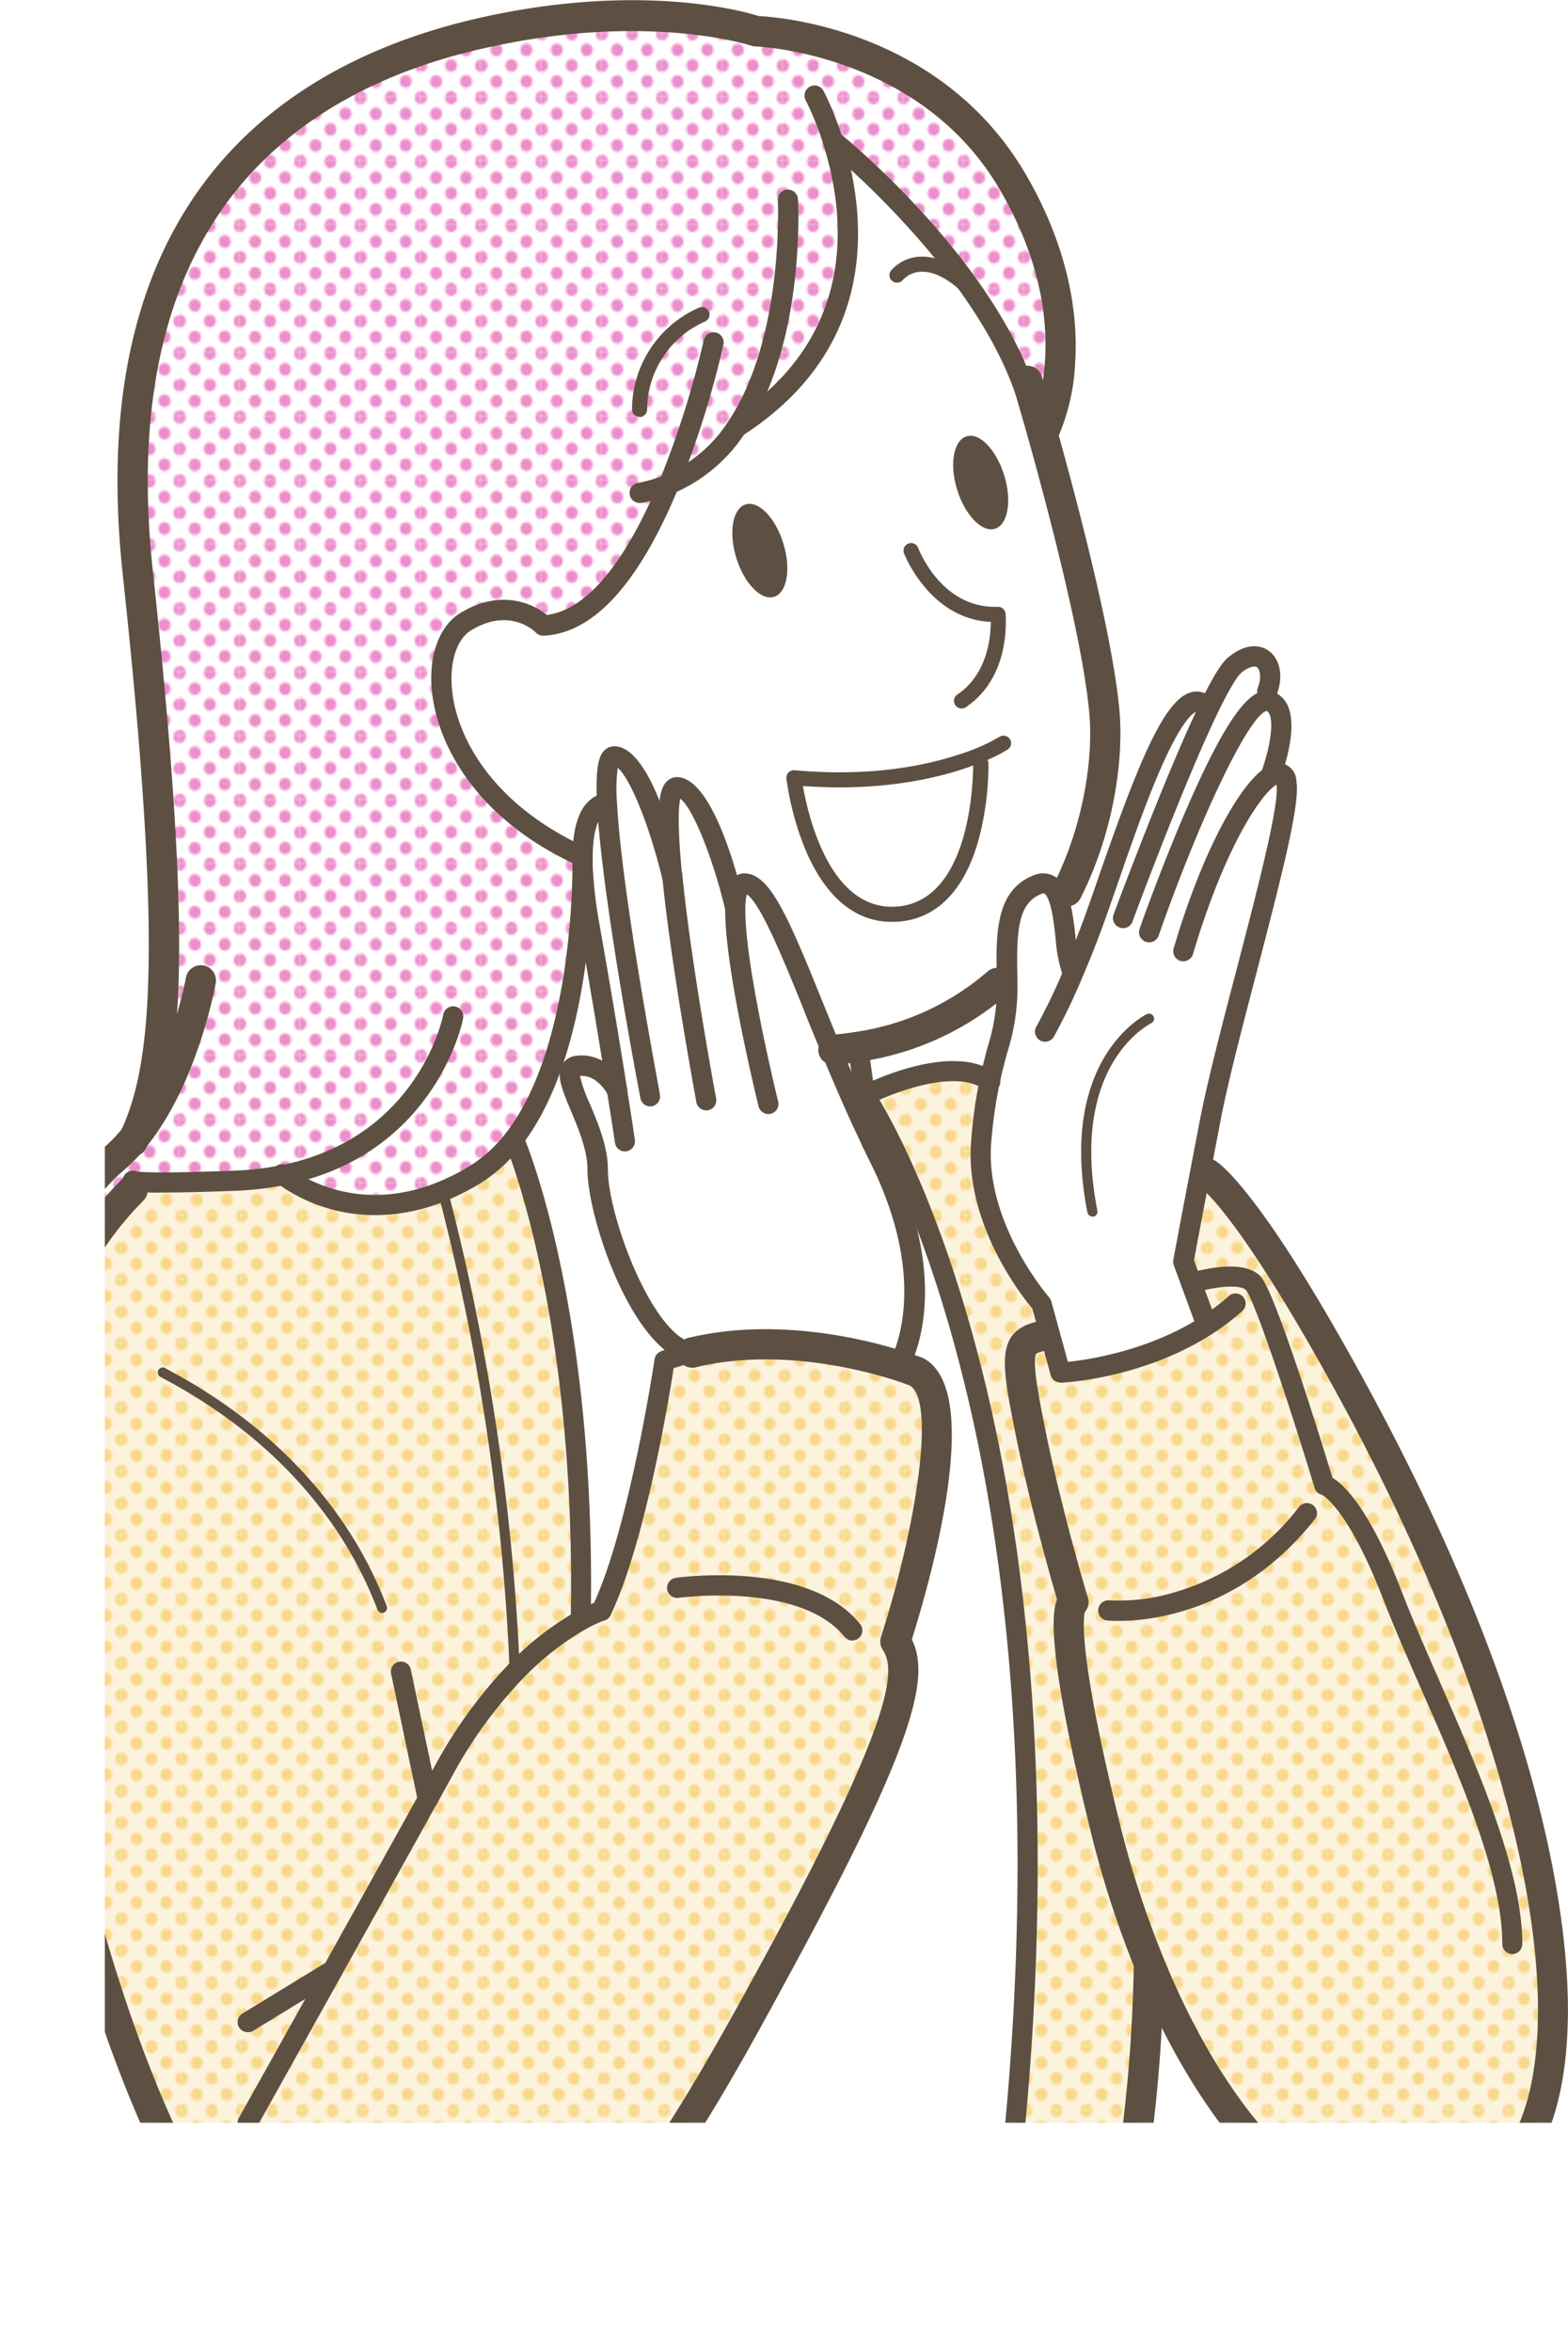 <svg xmlns="http://www.w3.org/2000/svg" xmlns:xlink="http://www.w3.org/1999/xlink" viewBox="0 0 256.29 384.34"><defs><style>.cls-1{fill:none;}.cls-2{fill:#f8d88d;}.cls-3{fill:#ed8ecc;}.cls-4{clip-path:url(#clip-path);}.cls-5{fill:#fff;}.cls-6{fill:url(#新規パターンスウォッチ_9);}.cls-7{fill:#fbe8bc;opacity:0.5;}.cls-8{fill:url(#新規パターンスウォッチ_11);}.cls-9{fill:#5d5042;}</style><clipPath id="clip-path" transform="translate(17.14 -61.13)"><rect class="cls-1" width="269" height="408"/></clipPath><pattern id="新規パターンスウォッチ_9" data-name="新規パターンスウォッチ 9" width="28.8" height="28.8" patternTransform="translate(91.14 35.33) scale(0.34 0.36)" patternUnits="userSpaceOnUse" viewBox="0 0 28.8 28.8"><rect class="cls-1" width="28.8" height="28.8"/><path class="cls-3" d="M28.8,31.79a2.88,2.88,0,1,0-2.88-2.88A2.88,2.88,0,0,0,28.8,31.79Z"/><path class="cls-3" d="M14.4,31.79a2.88,2.88,0,1,0-2.88-2.88A2.88,2.88,0,0,0,14.4,31.79Z"/><path class="cls-3" d="M28.8,17.39a2.88,2.88,0,1,0-2.88-2.88A2.88,2.88,0,0,0,28.8,17.39Z"/><path class="cls-3" d="M14.4,17.28a2.88,2.88,0,1,0-2.88-2.88A2.88,2.88,0,0,0,14.4,17.28Z"/><path class="cls-3" d="M7.2,24.59a2.88,2.88,0,1,0-2.88-2.88A2.88,2.88,0,0,0,7.2,24.59Z"/><path class="cls-3" d="M21.6,24.48a2.88,2.88,0,1,0-2.88-2.88A2.88,2.88,0,0,0,21.6,24.48Z"/><path class="cls-3" d="M7.2,10.19A2.88,2.88,0,1,0,4.32,7.31,2.88,2.88,0,0,0,7.2,10.19Z"/><path class="cls-3" d="M21.6,10.19a2.88,2.88,0,1,0-2.88-2.88A2.88,2.88,0,0,0,21.6,10.19Z"/><path class="cls-3" d="M0,31.68a2.79,2.79,0,0,0,2.88-2.77,3,3,0,0,0-2.88-3,2.88,2.88,0,0,0,0,5.76Z"/><path class="cls-3" d="M0,17.28A2.88,2.88,0,0,0,2.88,14.4,2.88,2.88,0,0,0,0,11.52,3.09,3.09,0,0,0-2.88,14.4,2.88,2.88,0,0,0,0,17.28Z"/><path class="cls-3" d="M28.8,3A2.88,2.88,0,0,0,31.68.11a2.88,2.88,0,0,0-5.76,0A2.88,2.88,0,0,0,28.8,3Z"/><path class="cls-3" d="M14.4,3A2.88,2.88,0,0,0,17.28.11a2.88,2.88,0,0,0-5.76,0A2.88,2.88,0,0,0,14.4,3Z"/><path class="cls-3" d="M0,2.88A2.88,2.88,0,0,0,2.88,0,3.09,3.09,0,0,0,0-2.88,2.88,2.88,0,0,0-2.88,0,2.88,2.88,0,0,0,0,2.88Z"/></pattern><pattern id="新規パターンスウォッチ_11" data-name="新規パターンスウォッチ 11" width="28.8" height="28.8" patternTransform="translate(81.6 40.6) scale(0.34 0.36)" patternUnits="userSpaceOnUse" viewBox="0 0 28.8 28.8"><rect class="cls-1" width="28.8" height="28.8"/><path class="cls-2" d="M28.8,31.79a2.88,2.88,0,1,0-2.88-2.88A2.88,2.88,0,0,0,28.8,31.79Z"/><path class="cls-2" d="M14.4,31.79a2.88,2.88,0,1,0-2.88-2.88A2.88,2.88,0,0,0,14.4,31.79Z"/><path class="cls-2" d="M28.8,17.39a2.88,2.88,0,1,0-2.88-2.88A2.88,2.88,0,0,0,28.8,17.39Z"/><path class="cls-2" d="M14.4,17.28a2.88,2.88,0,1,0-2.88-2.88A2.88,2.88,0,0,0,14.4,17.28Z"/><path class="cls-2" d="M7.2,24.59a2.88,2.88,0,1,0-2.88-2.88A2.88,2.88,0,0,0,7.2,24.59Z"/><path class="cls-2" d="M21.6,24.48a2.88,2.88,0,1,0-2.88-2.88A2.88,2.88,0,0,0,21.6,24.48Z"/><path class="cls-2" d="M7.2,10.19A2.88,2.88,0,1,0,4.32,7.31,2.88,2.88,0,0,0,7.2,10.19Z"/><path class="cls-2" d="M21.6,10.19a2.88,2.88,0,1,0-2.88-2.88A2.88,2.88,0,0,0,21.6,10.19Z"/><path class="cls-2" d="M0,31.68a2.79,2.79,0,0,0,2.88-2.77,3,3,0,0,0-2.88-3,2.88,2.88,0,0,0,0,5.76Z"/><path class="cls-2" d="M0,17.28A2.88,2.88,0,0,0,2.88,14.4,2.88,2.88,0,0,0,0,11.52,3.09,3.09,0,0,0-2.88,14.4,2.88,2.88,0,0,0,0,17.28Z"/><path class="cls-2" d="M28.8,3A2.88,2.88,0,0,0,31.68.11a2.88,2.88,0,0,0-5.76,0A2.88,2.88,0,0,0,28.8,3Z"/><path class="cls-2" d="M14.4,3A2.88,2.88,0,0,0,17.28.11a2.88,2.88,0,0,0-5.76,0A2.88,2.88,0,0,0,14.4,3Z"/><path class="cls-2" d="M0,2.88A2.88,2.88,0,0,0,2.88,0,3.09,3.09,0,0,0,0-2.88,2.88,2.88,0,0,0-2.88,0,2.88,2.88,0,0,0,0,2.88Z"/></pattern></defs><g id="レイヤー_2" data-name="レイヤー 2"><g id="イラストうえ"><g class="cls-4"><path class="cls-5" d="M55.16,255.8c-14.15,5.77-24.23-1.25-26-2.64a50.94,50.94,0,0,1-8,.92c-12.44.46-15.52.23-16.27.09l-.26,1.45a54.53,54.53,0,0,0-9.39,12.63L-6.24,268s-2.82-8.5,7.75-17.53a24.89,24.89,0,0,0,3.3-3.42s0,0,0,0c5.16-10.89,7.39-28.95.55-92.46-7-64.72,31.2-82.77,57.75-88.43s43.31,0,43.31,0,28.11.76,42,24.74c13.67,23.55,5.11,40.53,4.81,41.12L152,127.56l-.76.21c-5.93-22.35-32.17-43.6-32.17-43.6l-.08,0c3.53,11.1,6.38,32.16-15.13,46.39l-.28-.18a24.68,24.68,0,0,1-11.39,9.84c-4.68,11.34-11.59,22.64-20.56,23.07,0,0-5-5.28-12.64-.64s-6,27.06,19.09,38.41c0,.5,0,1,0,1.59,0,6.51-.84,31.45-11.35,44.77A23.76,23.76,0,0,1,60.6,253,37.8,37.8,0,0,1,55.16,255.8Z" transform="translate(17.14 -61.13)"/><path class="cls-5" d="M55.16,255.8c-14.15,5.77-24.23-1.25-26-2.64a50.94,50.94,0,0,1-8,.92c-12.44.46-15.52.23-16.27.09l-.26,1.45a54.53,54.53,0,0,0-9.39,12.63L-6.24,268s-2.82-8.5,7.75-17.53a24.89,24.89,0,0,0,3.3-3.42s0,0,0,0c5.16-10.89,7.39-28.95.55-92.46-7-64.72,31.2-82.77,57.75-88.43s43.31,0,43.31,0,28.11.76,42,24.74c13.67,23.55,5.11,40.53,4.81,41.12L152,127.56l-.76.21c-5.93-22.35-32.17-43.6-32.17-43.6l-.08,0c3.53,11.1,6.38,32.16-15.13,46.39l-.28-.18a24.68,24.68,0,0,1-11.39,9.84c-4.68,11.34-11.59,22.64-20.56,23.07,0,0-5-5.28-12.64-.64s-6,27.06,19.09,38.41c0,.5,0,1,0,1.59,0,6.51-.84,31.45-11.35,44.77A23.76,23.76,0,0,1,60.6,253,37.8,37.8,0,0,1,55.16,255.8Z" transform="translate(17.14 -61.13)"/><path class="cls-6" d="M55.16,255.8c-14.15,5.77-24.23-1.25-26-2.64a50.94,50.94,0,0,1-8,.92c-12.44.46-15.52.23-16.27.09l-.26,1.45a54.53,54.53,0,0,0-9.39,12.63L-6.24,268s-2.82-8.5,7.75-17.53a24.89,24.89,0,0,0,3.3-3.42s0,0,0,0c5.16-10.89,7.39-28.95.55-92.46-7-64.72,31.2-82.77,57.75-88.43s43.31,0,43.31,0,28.11.76,42,24.74c13.67,23.55,5.11,40.53,4.81,41.12L152,127.56l-.76.21c-5.93-22.35-32.17-43.6-32.17-43.6l-.08,0c3.53,11.1,6.38,32.16-15.13,46.39l-.28-.18a24.68,24.68,0,0,1-11.39,9.84c-4.68,11.34-11.59,22.64-20.56,23.07,0,0-5-5.28-12.64-.64s-6,27.06,19.09,38.41c0,.5,0,1,0,1.59,0,6.51-.84,31.45-11.35,44.77A23.76,23.76,0,0,1,60.6,253,37.8,37.8,0,0,1,55.16,255.8Z" transform="translate(17.14 -61.13)"/><path class="cls-5" d="M190.5,188c1.38-.92,2.35-.56,2.63,1.12,1,5.81-9.48,39.45-12.58,55.57q-.87,4.53-1.54,8.07c-2,10.23-2.75,14.51-2.75,14.51l1.31,3.56,2,5.5.56,1.35c-11.05,7.15-24,7.75-24,7.75l-1.74-6.32-1.35-4.91s-11-12.5-9.86-26.55a75,75,0,0,1,1.4-9.83c1.38-6.44,3-9.67,2.85-15.44,0-.22,0-.44,0-.66-.2-7.8-.23-13.9,4.85-16a2.22,2.22,0,0,1,3.08,1.14c1.71,3.07,1.46,10.39,2.71,13.18l.16.07c1-2.38,2.16-5.19,3.33-8.39,4-11,11.61-35.95,16.83-35.95l2.66-.24c1.48-2.94,2.75-5,3.63-5.76,4.34-3.49,6.85.18,5.3,4.24l-.09,1.63a1.22,1.22,0,0,1,.55.12C194.42,177.49,190.65,187.56,190.5,188Z" transform="translate(17.14 -61.13)"/><path class="cls-5" d="M104.63,205.5c3.75.29,7.93,12.39,14.1,27.32,2,4.74,4.13,9.78,6.55,14.8h0c.42.86.84,1.73,1.27,2.59,10.82,21.65,3.16,34.08,3.16,34.08-5.81-1.86-19.91-5.49-33.76-2.16h0c-8.3-1.48-15.42-22.52-15.41-30s-7.48-16.38-3.23-16.89c4-.49,6.2,3.58,6.44,4.07-1-6.17-2.49-15.49-4.5-26.85a70,70,0,0,1-1.14-9.8c0-1,0-1.59,0-1.59h0c.09-9.28,3.94-8.63,3.94-8.63h.08c-.24-4.73,0-7.81,1.18-7.79,4.66.08,9.16,18.33,9.46,19.56-.81-8.18-.89-14.49.8-14.46,4.84.08,9.49,19.63,9.49,19.63h0C103.09,206.94,103.54,205.42,104.63,205.5Z" transform="translate(17.14 -61.13)"/><path class="cls-5" d="M143.15,185.88s.54,23.6-13.64,24.62-16.87-22.29-16.87-22.29c12.55,1.15,21.77-.76,27.47-2.66Z" transform="translate(17.14 -61.13)"/><path class="cls-5" d="M119.07,84.17s26.24,21.25,32.17,43.6l.76-.21,1.27,4.44c3.41,12.2,9.24,34.29,10.14,46,.57,7.47-1,18.52-6.11,28.75l-1.89.1a2.22,2.22,0,0,0-3.08-1.14c-5.08,2.07-5.05,8.17-4.85,16l-1.57,0a44.61,44.61,0,0,1-22.79,10.45c-1.32.21-2.67.37-4.05.49l-.34.14c-6.17-14.93-10.35-27-14.1-27.32-1.09-.08-1.54,1.44-1.59,3.9h0s-4.65-19.55-9.49-19.63c-1.69,0-1.61,6.28-.8,14.46-.3-1.23-4.8-19.48-9.46-19.56-1.14,0-1.42,3.06-1.18,7.79H82s-3.85-.65-3.94,8.63C53,189.74,51.39,167.32,59,162.68s12.64.64,12.64.64c9-.43,15.88-11.73,20.56-23.07a24.68,24.68,0,0,0,11.39-9.84l.28.18C125.37,116.36,122.52,95.3,119,84.2Zm21,101.38c-5.7,1.9-14.92,3.81-27.47,2.66,0,0,2.69,23.33,16.87,22.29s13.64-24.62,13.64-24.62Zm5.37-38c2.12-.66,2.8-4.57,1.51-8.73s-4.05-7-6.16-6.37-2.8,4.57-1.53,8.74S143.35,148.18,145.48,147.53Zm-36.1,11.13c2.12-.66,2.81-4.57,1.51-8.74s-4-7-6.16-6.36-2.8,4.57-1.52,8.74S107.25,159.31,109.38,158.66Z" transform="translate(17.14 -61.13)"/><path class="cls-5" d="M67,247.63s11.75,27.66,10.77,78.28A47.5,47.5,0,0,0,67,334.39a369,369,0,0,0-11.59-78l-.24-.6A37.8,37.8,0,0,0,60.6,253a23.76,23.76,0,0,0,6.15-5.58Z" transform="translate(17.14 -61.13)"/><path class="cls-7" d="M67,247.63s11.75,27.66,10.77,78.28A47.5,47.5,0,0,0,67,334.39a369,369,0,0,0-11.59-78l-.24-.6A37.8,37.8,0,0,0,60.6,253a23.76,23.76,0,0,0,6.15-5.58Z" transform="translate(17.14 -61.13)"/><path class="cls-8" d="M67,247.63s11.75,27.66,10.77,78.28A47.5,47.5,0,0,0,67,334.39a369,369,0,0,0-11.59-78l-.24-.6A37.8,37.8,0,0,0,60.6,253a23.76,23.76,0,0,0,6.15-5.58Z" transform="translate(17.14 -61.13)"/><path class="cls-5" d="M77.76,325.91c1-50.62-10.77-78.28-10.77-78.28l-.24-.18c10.51-13.32,11.33-38.26,11.35-44.77a70,70,0,0,0,1.14,9.8c2,11.36,3.54,20.68,4.5,26.85-.24-.49-2.44-4.56-6.44-4.07-4.25.51,3.24,9.41,3.23,16.89s7.11,28.51,15.41,30a40.32,40.32,0,0,0-4.45,1.32s-4.13,28-10.32,40.87A21.76,21.76,0,0,0,77.76,325.91Z" transform="translate(17.14 -61.13)"/><path class="cls-5" d="M36,441.76H9.5L15.69,422C21.73,432.07,28.54,439.31,36,441.76Z" transform="translate(17.14 -61.13)"/><path class="cls-7" d="M36,441.76H9.5L15.69,422C21.73,432.07,28.54,439.31,36,441.76Z" transform="translate(17.14 -61.13)"/><path class="cls-8" d="M36,441.76H9.5L15.69,422C21.73,432.07,28.54,439.31,36,441.76Z" transform="translate(17.14 -61.13)"/><path class="cls-5" d="M144.6,441.76c21.84-139-20.37-201.6-20.37-201.6S138,233,144.64,237.8a75,75,0,0,0-1.4,9.83c-1.17,14.05,9.86,26.55,9.86,26.55l1.35,4.91-1.86.51c-3.62,1-3.88,2.58-1.3,15.47s7,27.84,7,27.84-3.68.78,5.21,36.88a161.88,161.88,0,0,0,7.14,22.15c-.73,40.19-9.32,59.82-9.32,59.82Z" transform="translate(17.14 -61.13)"/><path class="cls-7" d="M144.6,441.76c21.84-139-20.37-201.6-20.37-201.6S138,233,144.64,237.8a75,75,0,0,0-1.4,9.83c-1.17,14.05,9.86,26.55,9.86,26.55l1.35,4.91-1.86.51c-3.62,1-3.88,2.58-1.3,15.47s7,27.84,7,27.84-3.68.78,5.21,36.88a161.88,161.88,0,0,0,7.14,22.15c-.73,40.19-9.32,59.82-9.32,59.82Z" transform="translate(17.14 -61.13)"/><path class="cls-8" d="M144.6,441.76c21.84-139-20.37-201.6-20.37-201.6S138,233,144.64,237.8a75,75,0,0,0-1.4,9.83c-1.17,14.05,9.86,26.55,9.86,26.55l1.35,4.91-1.86.51c-3.62,1-3.88,2.58-1.3,15.47s7,27.84,7,27.84-3.68.78,5.21,36.88a161.88,161.88,0,0,0,7.14,22.15c-.73,40.19-9.32,59.82-9.32,59.82Z" transform="translate(17.14 -61.13)"/><path class="cls-5" d="M124.23,240.16s42.21,62.64,20.37,201.6H57c23.11-5.62,36.81-29.83,53.58-60.84,20.63-38.16,21.65-46.92,18.56-51.56,0,0,12.64-39.44,3.36-44.08,0,0-1-.41-2.77-1,0,0,7.66-12.43-3.16-34.08-.43-.86-.85-1.73-1.27-2.59h0Z" transform="translate(17.14 -61.13)"/><path class="cls-5" d="M180.15,277.66l-.56-1.35-2-5.5-1.31-3.56s.79-4.28,2.75-14.51l1.16.17s6.44,3.75,23.71,35.46,33.79,73.22,32.75,103.9-19.85,32.73-33,29.9c-10.21-2.2-23.41-16.87-33-40.23a161.88,161.88,0,0,1-7.14-22.15c-8.89-36.1-5.21-36.88-5.21-36.88s-4.44-15-7-27.84-2.32-14.44,1.3-15.47l1.86-.51,1.74,6.32S169.1,284.81,180.15,277.66Z" transform="translate(17.14 -61.13)"/><path class="cls-7" d="M180.15,277.66l-.56-1.35-2-5.5-1.31-3.56s.79-4.28,2.75-14.51l1.16.17s6.44,3.75,23.71,35.46,33.79,73.22,32.75,103.9-19.85,32.73-33,29.9c-10.21-2.2-23.41-16.87-33-40.23a161.88,161.88,0,0,1-7.14-22.15c-8.89-36.1-5.21-36.88-5.21-36.88s-4.44-15-7-27.84-2.32-14.44,1.3-15.47l1.86-.51,1.74,6.32S169.1,284.81,180.15,277.66Z" transform="translate(17.14 -61.13)"/><path class="cls-8" d="M180.15,277.66l-.56-1.35-2-5.5-1.31-3.56s.79-4.28,2.75-14.51l1.16.17s6.44,3.75,23.71,35.46,33.79,73.22,32.75,103.9-19.85,32.73-33,29.9c-10.21-2.2-23.41-16.87-33-40.23a161.88,161.88,0,0,1-7.14-22.15c-8.89-36.1-5.21-36.88-5.21-36.88s-4.44-15-7-27.84-2.32-14.44,1.3-15.47l1.86-.51,1.74,6.32S169.1,284.81,180.15,277.66Z" transform="translate(17.14 -61.13)"/><path class="cls-9" d="M147,138.8c1.29,4.16.61,8.07-1.51,8.73s-4.88-2.2-6.18-6.36-.6-8.07,1.53-8.74S145.71,134.63,147,138.8Z" transform="translate(17.14 -61.13)"/><path class="cls-5" d="M67,334.39a47.5,47.5,0,0,1,10.77-8.48,21.76,21.76,0,0,1,3.41-1.58c6.19-12.9,10.32-40.87,10.32-40.87a40.32,40.32,0,0,1,4.45-1.32h0c13.85-3.33,28,.3,33.76,2.16,1.77.57,2.77,1,2.77,1,9.28,4.64-3.36,44.08-3.36,44.08,3.09,4.64,2.07,13.4-18.56,51.56-16.77,31-30.47,55.22-53.58,60.84H36c-7.45-2.45-14.26-9.69-20.3-19.73v0c-20.4-33.88-32.09-99.68-30.17-121.79a78.65,78.65,0,0,1,9.65-32,54.53,54.53,0,0,1,9.39-12.63l.26-1.45c.75.14,3.83.37,16.27-.09a50.94,50.94,0,0,0,8-.92c1.81,1.39,11.89,8.41,26,2.64l.24.6A369,369,0,0,1,67,334.39Z" transform="translate(17.14 -61.13)"/><path class="cls-7" d="M67,334.39a47.5,47.5,0,0,1,10.77-8.48,21.76,21.76,0,0,1,3.41-1.58c6.19-12.9,10.32-40.87,10.32-40.87a40.32,40.32,0,0,1,4.45-1.32h0c13.85-3.33,28,.3,33.76,2.16,1.77.57,2.77,1,2.77,1,9.28,4.64-3.36,44.08-3.36,44.08,3.09,4.64,2.07,13.4-18.56,51.56-16.77,31-30.47,55.22-53.58,60.84H36c-7.45-2.45-14.26-9.69-20.3-19.73v0c-20.4-33.88-32.09-99.68-30.17-121.79a78.65,78.65,0,0,1,9.65-32,54.53,54.53,0,0,1,9.39-12.63l.26-1.45c.75.14,3.83.37,16.27-.09a50.94,50.94,0,0,0,8-.92c1.81,1.39,11.89,8.41,26,2.64l.24.6A369,369,0,0,1,67,334.39Z" transform="translate(17.14 -61.13)"/><path class="cls-8" d="M67,334.39a47.5,47.5,0,0,1,10.77-8.48,21.76,21.76,0,0,1,3.41-1.58c6.19-12.9,10.32-40.87,10.32-40.87a40.32,40.32,0,0,1,4.45-1.32h0c13.85-3.33,28,.3,33.76,2.16,1.77.57,2.77,1,2.77,1,9.28,4.64-3.36,44.08-3.36,44.08,3.09,4.64,2.07,13.4-18.56,51.56-16.77,31-30.47,55.22-53.58,60.84H36c-7.45-2.45-14.26-9.69-20.3-19.73v0c-20.4-33.88-32.09-99.68-30.17-121.79a78.65,78.65,0,0,1,9.65-32,54.53,54.53,0,0,1,9.39-12.63l.26-1.45c.75.14,3.83.37,16.27-.09a50.94,50.94,0,0,0,8-.92c1.81,1.39,11.89,8.41,26,2.64l.24.6A369,369,0,0,1,67,334.39Z" transform="translate(17.14 -61.13)"/><path class="cls-9" d="M110.89,149.92c1.3,4.17.61,8.08-1.51,8.74s-4.88-2.2-6.17-6.36-.61-8.07,1.52-8.74S109.62,145.76,110.89,149.92Z" transform="translate(17.14 -61.13)"/><path class="cls-9" d="M4.53,250.11a2.49,2.49,0,0,1-2.21-3.59c.09-.16.17-.34.25-.52a2.47,2.47,0,1,1,4.48,2.1c-.1.22-.21.44-.31.64A2.46,2.46,0,0,1,4.53,250.11Z" transform="translate(17.14 -61.13)"/><path class="cls-9" d="M4.82,249.5a2.33,2.33,0,0,1-1.05-.24A2.47,2.47,0,0,1,2.59,246c5.1-10.77,6.93-29.77.32-91.14-6.81-63.33,28.7-84.5,59.7-91.11,25.1-5.37,41.58-.86,44.25,0,3.59.18,30,2.29,43.74,26,5.85,10.09,8.61,20.66,8,30.57a34.72,34.72,0,0,1-3.09,12.92,2.39,2.39,0,0,1-.42.58,2.48,2.48,0,0,1-3.94-2.94c.76-1.56,7.69-17.13-4.8-38.65-13-22.45-39.69-23.5-40-23.51a2.48,2.48,0,0,1-.72-.13c-.16-.06-16.53-5.37-42,.07C46.45,72.22,33,79.39,23.51,89.86,10.11,104.75,4.83,126.43,7.83,154.3c6.76,62.8,4.84,81.94-.77,93.79A2.47,2.47,0,0,1,4.82,249.5Z" transform="translate(17.14 -61.13)"/><path class="cls-9" d="M-6.25,270.46a2.45,2.45,0,0,1-2.33-1.68c-.14-.41-3.22-10.2,8.48-20.19a22.29,22.29,0,0,0,2.9-3,1.13,1.13,0,0,0,.1-.13c7.51-9.25,10.33-24.42,10.35-24.57a2.47,2.47,0,0,1,4.87.88c-.12.67-3,16.44-11.29,26.7l-.09.12a28.13,28.13,0,0,1-3.63,3.75c-9,7.72-7.08,14.61-7,14.9a2.49,2.49,0,0,1-1.61,3.09A2.51,2.51,0,0,1-6.25,270.46Z" transform="translate(17.14 -61.13)"/><path class="cls-9" d="M81.17,326a1.63,1.63,0,0,1-.71-.16,1.66,1.66,0,0,1-.78-2.2c6-12.53,10.13-40.12,10.17-40.4a1.66,1.66,0,0,1,1.07-1.31,43.86,43.86,0,0,1,4.64-1.38,1.65,1.65,0,0,1,.76,3.21c-1.12.27-2.25.58-3.35.95-.81,5.18-4.68,28.6-10.31,40.35A1.67,1.67,0,0,1,81.17,326Z" transform="translate(17.14 -61.13)"/><path class="cls-9" d="M46.32,445.47a56.29,56.29,0,0,1-7.24-.48,20.72,20.72,0,0,1-3.87-.88c-7.55-2.49-14.83-9.49-21.64-20.81a2.47,2.47,0,0,1,4.23-2.55c6.19,10.28,12.57,16.56,19,18.66a15.69,15.69,0,0,0,3,.68,45.34,45.34,0,0,0,16.68-.73c21.21-5.16,33.79-26,52-59.62,20.21-37.38,20.92-45.64,18.68-49a2.47,2.47,0,0,1-.3-2.13c5.76-18,9-38.67,4.69-41.08-.29-.11-1.16-.45-2.5-.88-5.31-1.69-19.11-5.31-32.42-2.11a2.47,2.47,0,0,1-1.16-4.81c14.53-3.48,29.38.39,35.09,2.22,1.84.59,2.91,1,2.95,1l.18.08c10,5,1.6,35.21-1.79,46,3.06,6.12.37,17.07-19.07,53-15.58,28.81-30.29,56-55.17,62.07A47.28,47.28,0,0,1,46.32,445.47Z" transform="translate(17.14 -61.13)"/><path class="cls-9" d="M15.69,424.49a2.47,2.47,0,0,1-2.12-1.2C-7.24,388.72-18.83,321.73-16.94,300A80.73,80.73,0,0,1-7,267a56.8,56.8,0,0,1,9.87-13.25,2.47,2.47,0,1,1,3.33,3.66h0a53.31,53.31,0,0,0-8.9,12,75.86,75.86,0,0,0-9.34,31C-13.86,321.61-2.53,387,17.8,420.74a2.48,2.48,0,0,1-2.11,3.75Z" transform="translate(17.14 -61.13)"/><path class="cls-9" d="M211.88,425.57a42,42,0,0,1-8.77-1c-11.78-2.53-25.41-18.9-34.73-41.7a163.36,163.36,0,0,1-7.25-22.5c-7.17-29.12-6.35-35.8-5.5-37.87-1.08-3.71-4.59-16.12-6.76-26.95-2.27-11.36-3.31-16.54,3-18.34a2.47,2.47,0,1,1,1.35,4.76c-1.11.31-1.11.31-1.18,1.13-.17,1.88.5,5.78,1.64,11.47,2.53,12.63,6.92,27.48,7,27.63a2.41,2.41,0,0,1-.25,2,1.83,1.83,0,0,1-.26.36c-.28,1.19-.94,7.49,5.75,34.67A158.79,158.79,0,0,0,173,381c9.91,24.26,22.81,36.94,31.19,38.74,6,1.29,14.44,1.79,20.79-3.15,5.72-4.47,8.82-12.68,9.22-24.42.86-25.41-11.27-63.78-32.45-102.63-16.27-29.87-22.6-34.37-22.86-34.55a2.43,2.43,0,0,1-.86-3.35,2.51,2.51,0,0,1,3.42-.87c.72.42,7.54,5,24.64,36.41,31.11,57.06,33.48,92.55,33,105.16-.45,13.27-4.19,22.74-11.12,28.14A25.64,25.64,0,0,1,211.88,425.57Zm-53-100.24h0Zm.37-.11-.37.11Z" transform="translate(17.14 -61.13)"/><path class="cls-9" d="M161.35,444.24a2.52,2.52,0,0,1-1-.21,2.47,2.47,0,0,1-1.27-3.26c.11-.26,8.4-19.84,9.11-58.88a2.47,2.47,0,0,1,4.94.1c-.73,40.22-9.16,59.94-9.52,60.76A2.48,2.48,0,0,1,161.35,444.24Z" transform="translate(17.14 -61.13)"/><path class="cls-9" d="M9.5,444.24a2.39,2.39,0,0,1-.74-.12A2.47,2.47,0,0,1,7.14,441l6.17-19.67a2.47,2.47,0,0,1,4.85.66v0a2.65,2.65,0,0,1-.11.74L11.86,442.5A2.48,2.48,0,0,1,9.5,444.24Z" transform="translate(17.14 -61.13)"/><path class="cls-9" d="M119.07,235.15a2.47,2.47,0,0,1-.21-4.93c1.32-.11,2.62-.27,3.87-.47a42.29,42.29,0,0,0,21.55-9.87,2.47,2.47,0,0,1,3.26,3.72,47.19,47.19,0,0,1-24,11c-1.37.22-2.8.39-4.23.51Z" transform="translate(17.14 -61.13)"/><path class="cls-9" d="M157.29,209.24a2.4,2.4,0,0,1-1.1-.26,2.48,2.48,0,0,1-1.11-3.32c5.09-10.18,6.37-20.86,5.87-27.45-.89-11.47-6.68-33.46-10.06-45.54-.44-1.58-.85-3-1.2-4.2l-.06-.23c-.75-2.61-1.22-4.17-1.22-4.17a2.47,2.47,0,1,1,4.74-1.41s.47,1.58,1.23,4.22l.07.23c.34,1.21.75,2.63,1.2,4.22,3.43,12.27,9.31,34.61,10.23,46.5.55,7.26-.83,19-6.37,30A2.48,2.48,0,0,1,157.29,209.24Z" transform="translate(17.14 -61.13)"/><path class="cls-9" d="M176.26,218.21a1.58,1.58,0,0,1-.47-.07,1.65,1.65,0,0,1-1.11-2c5-16.87,11.09-27,14.9-29.48a1.65,1.65,0,0,1,1.81,2.75c-2.67,1.77-8.48,10.6-13.55,27.67A1.64,1.64,0,0,1,176.26,218.21Z" transform="translate(17.14 -61.13)"/><path class="cls-9" d="M179.59,278a1.65,1.65,0,0,1-1.55-1.08l-3.33-9.06a1.72,1.72,0,0,1-.07-.87s.79-4.28,2.75-14.52l1.55-8.07c1.25-6.52,3.7-15.92,6.08-25,3.28-12.58,7-26.83,6.48-30,0,0,0-.06,0-.08l-.08,0a1.65,1.65,0,0,1-1.83-2.75,3.09,3.09,0,0,1,5.17,2.24c.6,3.56-2.07,14.21-6.54,31.33-2.36,9.05-4.81,18.4-6,24.81l-1.54,8.07c-1.6,8.35-2.42,12.73-2.66,14.06l3.17,8.63a1.66,1.66,0,0,1-1,2.12A1.63,1.63,0,0,1,179.59,278Z" transform="translate(17.14 -61.13)"/><path class="cls-9" d="M230.06,380.44a1.65,1.65,0,0,1-1.65-1.65c0-11.37-7-27.48-13.28-41.69-2.27-5.19-4.41-10.08-6.15-14.56-5.93-15.38-10.13-17.19-10.17-17.2a1.48,1.48,0,0,1-1.08-1.09c-4.44-14.62-9.85-30.7-11.22-32.31-.95-1-5.15-.57-8.46.45a1.65,1.65,0,0,1-1-3.15c1.47-.46,8.94-2.57,11.82.43,2.33,2.42,9.35,25,11.78,32.93,1.91,1.14,6.11,5.1,11.38,18.75,1.71,4.41,3.84,9.28,6.09,14.43,6.36,14.51,13.56,31,13.56,43A1.65,1.65,0,0,1,230.06,380.44Z" transform="translate(17.14 -61.13)"/><path class="cls-9" d="M156.19,287.05a1.65,1.65,0,0,1-1.59-1.21l-3-10.87c-1.72-2.06-11.13-13.94-10-27.47A79.6,79.6,0,0,1,143,237.45c.44-2,.9-3.78,1.31-5.32a31.61,31.61,0,0,0,1.5-9.73v-.7c-.19-7.66-.38-14.94,5.88-17.49a3.86,3.86,0,0,1,5.14,1.86c1.09,2,1.46,5,1.81,8a23.26,23.26,0,0,0,1,5.28,1.65,1.65,0,0,1-3,1.36,23.8,23.8,0,0,1-1.24-6.26c-.29-2.53-.63-5.4-1.41-6.79-.36-.65-.52-.62-1-.42-3.94,1.61-4,6.52-3.82,14.4v.7A34.61,34.61,0,0,1,147.53,233c-.42,1.57-.86,3.2-1.28,5.16a76.93,76.93,0,0,0-1.37,9.63c-1.09,13.16,9.35,25.2,9.45,25.32a1.71,1.71,0,0,1,.36.66l2.72,9.9c3.48-.37,13.31-1.85,21.84-7.37a36.4,36.4,0,0,0,4.38-3.32,1.65,1.65,0,1,1,2.2,2.45,38.58,38.58,0,0,1-4.79,3.64c-11.29,7.31-24.23,8-24.77,8Z" transform="translate(17.14 -61.13)"/><path class="cls-9" d="M153.68,231.36a1.63,1.63,0,0,1-.82-.22,1.65,1.65,0,0,1-.61-2.25,100.38,100.38,0,0,0,4.52-9.42c1.12-2.62,2.23-5.42,3.29-8.3.68-1.87,1.47-4.12,2.32-6.59,7.14-20.63,11.37-30.45,16.06-30.45a3.35,3.35,0,0,1,1.53.37,1.65,1.65,0,0,1-1.53,2.92s-1.83.12-5.8,9.15c-2.53,5.75-5.09,13.15-7.14,19.09-.87,2.49-1.66,4.76-2.34,6.64-1.08,2.95-2.21,5.79-3.36,8.47a101.46,101.46,0,0,1-4.69,9.77A1.65,1.65,0,0,1,153.68,231.36Z" transform="translate(17.14 -61.13)"/><path class="cls-9" d="M166.44,212.8a1.59,1.59,0,0,1-.57-.1,1.65,1.65,0,0,1-1-2.12c.09-.24,9-24.28,14.74-35.77,2.27-4.53,3.37-5.76,4.07-6.32,3.41-2.74,5.73-1.62,6.57-1,1.88,1.37,2.4,4.24,1.3,7.13a1.65,1.65,0,1,1-3.08-1.18c.65-1.69.28-3-.16-3.28s-1.47,0-2.57.91c-.28.23-1.16,1.2-3.19,5.22-5.68,11.34-14.5,35.2-14.59,35.44A1.63,1.63,0,0,1,166.44,212.8Z" transform="translate(17.14 -61.13)"/><path class="cls-9" d="M170.67,215.12a1.47,1.47,0,0,1-.54-.1,1.65,1.65,0,0,1-1-2.1c0-.09,3.37-9.61,7.41-19,7.54-17.54,11-19.91,13.42-19.91a2.88,2.88,0,0,1,1.24.27c4.72,2.07,2.19,10.64.88,14.23a1.78,1.78,0,0,1-.4.64,1.65,1.65,0,0,1-2.67-1.85c1.77-4.9,2.15-9.29.9-10-2.82.57-10.88,17.3-17.66,36.7A1.66,1.66,0,0,1,170.67,215.12Zm19.15-37.84h0Z" transform="translate(17.14 -61.13)"/><path class="cls-9" d="M161.41,259.92a.83.83,0,0,1-.81-.66c-4.86-24.89,9.11-32.12,9.7-32.41a.82.82,0,1,1,.74,1.47c-.55.28-13.43,7-8.82,30.62a.82.82,0,0,1-.65,1Z" transform="translate(17.14 -61.13)"/><path class="cls-9" d="M165.67,326c-1.09,0-1.77-.07-1.9-.08a1.65,1.65,0,0,1,.33-3.28h0a31.88,31.88,0,0,0,10.58-1.27,39.51,39.51,0,0,0,20.63-14.15,1.65,1.65,0,0,1,2.59,2C185.89,324.53,170.93,326,165.67,326Z" transform="translate(17.14 -61.13)"/><path class="cls-9" d="M122.16,329.2a1.62,1.62,0,0,1-1.28-.62c-7.25-9-26.91-6.38-27.11-6.35a1.65,1.65,0,0,1-.46-3.27c.89-.12,21.72-2.92,30.14,7.56a1.65,1.65,0,0,1-.25,2.32A1.68,1.68,0,0,1,122.16,329.2Z" transform="translate(17.14 -61.13)"/><path class="cls-9" d="M23.35,409.64a1.65,1.65,0,0,1-1.44-2.45S28.19,396,35.82,382.27c5.06-9.08,10.72-19.26,15.52-27.94a1.65,1.65,0,0,1,2.89,1.59c-4.81,8.69-10.47,18.87-15.53,27.95-7.63,13.69-13.91,24.92-13.91,24.92A1.65,1.65,0,0,1,23.35,409.64Z" transform="translate(17.14 -61.13)"/><path class="cls-9" d="M52.78,356.76a1.61,1.61,0,0,1-.79-.21,1.64,1.64,0,0,1-.65-2.23L54,349.57a76.52,76.52,0,0,1,11.85-16.33A49.13,49.13,0,0,1,77,324.47a23,23,0,0,1,3.71-1.71,1.65,1.65,0,0,1,1,3.14h0a19.6,19.6,0,0,0-3.12,1.45,45.77,45.77,0,0,0-10.38,8.19,73.22,73.22,0,0,0-11.34,15.62l-2.61,4.75A1.66,1.66,0,0,1,52.78,356.76Z" transform="translate(17.14 -61.13)"/><path class="cls-9" d="M23.35,393.21a1.65,1.65,0,0,1-.86-3.06l13.91-8.49a1.65,1.65,0,1,1,1.72,2.82L24.21,393A1.7,1.7,0,0,1,23.35,393.21Z" transform="translate(17.14 -61.13)"/><path class="cls-9" d="M77.76,327.56h0a1.66,1.66,0,0,1-1.62-1.68c1-49.7-10.52-77.33-10.63-77.6a1.65,1.65,0,1,1,3-1.29c.49,1.14,11.87,28.56,10.9,78.95A1.65,1.65,0,0,1,77.76,327.56Z" transform="translate(17.14 -61.13)"/><path class="cls-9" d="M67,334.41h-.82a371.54,371.54,0,0,0-11.56-77.78.82.82,0,1,1,1.58-.45,373.15,373.15,0,0,1,11.63,78.18Z" transform="translate(17.14 -61.13)"/><path class="cls-9" d="M144.6,443.41l-.26,0a1.65,1.65,0,0,1-1.37-1.88c11.22-71.39,5.15-122.09-1.91-152C133.4,257,123,241.23,122.87,241.08a1.65,1.65,0,1,1,2.73-1.84c.44.64,10.81,16.29,18.61,49.23,7.17,30.28,13.34,81.5,2,153.55A1.65,1.65,0,0,1,144.6,443.41Z" transform="translate(17.14 -61.13)"/><path class="cls-9" d="M45.33,324.7a.82.82,0,0,1-.77-.53C38.63,308.56,26.67,295.58,10,286.62c-.5-.27-.82-.45-1-.54a.82.82,0,0,1-.21-1.14.83.83,0,0,1,1.15-.21c.1.07.38.21.79.44,17,9.15,29.27,22.43,35.34,38.41a.83.83,0,0,1-.48,1.07A.93.93,0,0,1,45.33,324.7Z" transform="translate(17.14 -61.13)"/><path class="cls-9" d="M52.78,356.77a1.66,1.66,0,0,1-1.63-1.4l-4.34-20.62a1.65,1.65,0,1,1,3.22-.68l4.37,20.7a2,2,0,0,1,0,.34A1.66,1.66,0,0,1,52.78,356.77Z" transform="translate(17.14 -61.13)"/><path class="cls-9" d="M125.28,249.27a1.66,1.66,0,0,1-1.49-.93c-2.64-5.5-4.9-10.84-6.58-14.89-1-2.45-2-4.82-2.88-7.08-3.22-8-7.18-17.75-9.41-19.08a9.32,9.32,0,0,0-.23,2.14c-.21,9,5.28,31.4,5.34,31.62a1.65,1.65,0,1,1-3.2.79c-.23-.94-5.66-23.06-5.43-32.48,0-2.5.48-4,1.4-4.83a2.57,2.57,0,0,1,2-.67c4,.31,6.91,7.12,12.63,21.27.91,2.25,1.87,4.62,2.88,7.06,1.65,4,3.9,9.3,6.51,14.72a1.65,1.65,0,0,1-.77,2.2A1.71,1.71,0,0,1,125.28,249.27Z" transform="translate(17.14 -61.13)"/><path class="cls-9" d="M129.71,286a1.59,1.59,0,0,1-.86-.25,1.64,1.64,0,0,1-.55-2.26c.09-.13,7-12.05-3.23-32.49l-1.17-2.38-.1-.22a1.65,1.65,0,1,1,3-1.44l.11.22c.38.78.76,1.57,1.15,2.35,11.11,22.22,3.43,35.15,3.09,35.69A1.65,1.65,0,0,1,129.71,286Z" transform="translate(17.14 -61.13)"/><path class="cls-9" d="M98.29,242.57a1.65,1.65,0,0,1-1.62-1.34c0-.22-4.06-21.75-5.56-36.76a1.65,1.65,0,1,1,3.28-.33c1.49,14.87,5.48,36.27,5.52,36.48a1.63,1.63,0,0,1-1.32,1.92A1.53,1.53,0,0,1,98.29,242.57Z" transform="translate(17.14 -61.13)"/><path class="cls-9" d="M103,211.05a1.65,1.65,0,0,1-1.6-1.27c-2.07-8.7-5.37-16.71-7.35-18.14-.25,1.1-.52,4.16.3,12.43a1.65,1.65,0,0,1-3.28.33c-1.16-11.69-.35-14.36.7-15.5a2.34,2.34,0,0,1,1.77-.78c5.52.09,9.58,14.64,11.07,20.9a1.65,1.65,0,0,1-1.23,2A1.58,1.58,0,0,1,103,211.05Z" transform="translate(17.14 -61.13)"/><path class="cls-9" d="M89.16,241.93a1.64,1.64,0,0,1-1.62-1.33c-.26-1.34-6.3-32.81-7.09-48-.32-6.35.37-8,1.17-8.81a2.18,2.18,0,0,1,1.69-.71c2.71,0,6.82,3.69,11,20.81a2.42,2.42,0,0,1,.06.46,1.65,1.65,0,0,1-3.28.26c-2.38-9.66-5.45-16.53-7.26-18a26.91,26.91,0,0,0-.11,5.78c.77,15,7,47.27,7,47.59a1.65,1.65,0,0,1-1.31,1.93A1.63,1.63,0,0,1,89.16,241.93Z" transform="translate(17.14 -61.13)"/><path class="cls-9" d="M85,249.28a1.65,1.65,0,0,1-1.63-1.41s-.43-3-1.28-8.24a1.65,1.65,0,0,1,3.26-.53c.85,5.3,1.28,8.3,1.28,8.3a1.64,1.64,0,0,1-1.39,1.86A1,1,0,0,1,85,249.28Z" transform="translate(17.14 -61.13)"/><path class="cls-9" d="M83.74,241a1.65,1.65,0,0,1-1.63-1.39c-.71-4.57-2.25-14.13-4.49-26.82a72.56,72.56,0,0,1-1.17-10c0-.58,0-1.12,0-1.64,0-4.63,1-7.75,2.85-9.29a3.82,3.82,0,0,1,3-1l-.55,3.25h.12c-.54,0-2.08,1.31-2.13,7,0,.47,0,1,0,1.53a70.19,70.19,0,0,0,1.11,9.55c2.25,12.72,3.79,22.3,4.51,26.89A1.65,1.65,0,0,1,84,241Z" transform="translate(17.14 -61.13)"/><path class="cls-9" d="M96,284.61a2.47,2.47,0,1,1,0-4.94h0a2.47,2.47,0,0,1,0,4.94Z" transform="translate(17.14 -61.13)"/><path class="cls-9" d="M95.94,283.79l-.29,0c-9.36-1.66-16.78-23.55-16.77-31.62,0-3.08-1.5-6.67-2.72-9.56-1.4-3.35-2.42-5.77-1.4-7.53a3,3,0,0,1,2.34-1.43c5.15-.61,7.83,4.4,8.11,5h0a1.22,1.22,0,0,1,.07.17,1.64,1.64,0,0,1-2.65,1.81h0a1.79,1.79,0,0,1-.38-.56c-.27-.51-1.93-3.35-4.59-3.12a22.54,22.54,0,0,0,1.56,4.43c1.33,3.16,3,7.09,3,10.84,0,7.71,7.33,27.17,14,28.37a1.65,1.65,0,0,1-.29,3.27Z" transform="translate(17.14 -61.13)"/><path class="cls-9" d="M151.25,129.6a1.57,1.57,0,0,1-1.54-1.15l-.05-.19c-5.74-21.63-31.37-42.6-31.63-42.81a1.65,1.65,0,0,1,2.08-2.56c1.09.88,26.72,21.85,32.72,44.46l0,.16a1.7,1.7,0,0,1-1.18,2A1.72,1.72,0,0,1,151.25,129.6Z" transform="translate(17.14 -61.13)"/><path class="cls-9" d="M103.86,132.23a1.66,1.66,0,0,1-1.38-.74,1.65,1.65,0,0,1,.47-2.28c20.59-13.61,17.9-33.73,14.47-44.51a45.6,45.6,0,0,0-2.89-7.22,1.65,1.65,0,0,1,2.9-1.57,48.25,48.25,0,0,1,3.13,7.79c3.71,11.67,6.6,33.46-15.79,48.26A1.61,1.61,0,0,1,103.86,132.23Z" transform="translate(17.14 -61.13)"/><path class="cls-9" d="M87.39,143.32a1.65,1.65,0,0,1-.29-3.27,21.44,21.44,0,0,0,4.45-1.32,23.15,23.15,0,0,0,10.65-9.21C111,115.86,110,94.16,110,93.94a1.65,1.65,0,1,1,3.29-.18c.05.93,1.15,23-8.28,37.55a26.28,26.28,0,0,1-12.14,10.46,24.39,24.39,0,0,1-5.13,1.52A1.53,1.53,0,0,1,87.39,143.32Z" transform="translate(17.14 -61.13)"/><path class="cls-9" d="M78.09,202.74a1.77,1.77,0,0,1-.69-.14C60.55,195,54,182.45,53.39,173.28c-.34-5.5,1.44-10,4.74-12,6.33-3.86,11.65-1.71,14.09.34,8.12-1,14.49-12.42,18.45-22a150.36,150.36,0,0,0,7.24-23,1.65,1.65,0,0,1,3.22.68,150,150,0,0,1-7.41,23.62c-6.45,15.59-13.85,23.7-22,24.09a1.65,1.65,0,0,1-1.27-.51c-.16-.17-4.26-4.23-10.59-.37-2.21,1.35-3.43,4.8-3.17,9,.5,8.2,6.55,19.46,22,26.49a1.65,1.65,0,0,1-.62,3.17Z" transform="translate(17.14 -61.13)"/><path class="cls-9" d="M44.23,259.69a27.2,27.2,0,0,1-16.12-5.23l-.3-.25a1.65,1.65,0,0,1,2-2.6s.13.1.36.31c1.68,1.28,11.11,7.75,24.33,2.35a35.58,35.58,0,0,0,5.21-2.65,22.36,22.36,0,0,0,5.72-5.19c10.36-13.13,11-38.76,11-43.76,0-1,0-1.53,0-1.54a1.64,1.64,0,0,1,1.61-1.68h0a1.65,1.65,0,0,1,1.65,1.61s0,.58,0,1.62c0,7.3-1,32.16-11.71,45.79a25.56,25.56,0,0,1-6.58,6,40.16,40.16,0,0,1-5.69,2.89A30.51,30.51,0,0,1,44.23,259.69Z" transform="translate(17.14 -61.13)"/><path class="cls-9" d="M9.41,256a34.65,34.65,0,0,1-4.89-.21,1.75,1.75,0,0,1-1.61-1.71,1.65,1.65,0,0,1,1.65-1.65,1.75,1.75,0,0,1,.65.13c.55.09,3.37.34,15.82-.13a49.22,49.22,0,0,0,7.76-.89C51.4,247,55.28,227.12,55.31,226.92a1.65,1.65,0,0,1,3.25.59c0,.22-4.34,22.3-29.12,27.26a51.39,51.39,0,0,1-8.29.95C16.21,255.91,12.26,256,9.41,256ZM6.2,254.07h0Zm-.74-1.37a1.63,1.63,0,0,1,.74,1.37A1.61,1.61,0,0,0,5.46,252.7Z" transform="translate(17.14 -61.13)"/><path class="cls-9" d="M87.39,129.24a1.23,1.23,0,0,1-1.23-1.19,18.29,18.29,0,0,1,10.91-16.63,1.23,1.23,0,1,1,1.06,2.23A15.84,15.84,0,0,0,88.63,128a1.24,1.24,0,0,1-1.19,1.28Z" transform="translate(17.14 -61.13)"/><path class="cls-9" d="M141.92,110.11a1.21,1.21,0,0,1-.88-.37c-2.77-2.84-5.39-4.3-7.6-4.2a4.19,4.19,0,0,0-3,1.33,1.25,1.25,0,0,1-1.74.18,1.23,1.23,0,0,1-.2-1.72,6.69,6.69,0,0,1,4.72-2.26c3-.15,6.2,1.51,9.55,4.94a1.24,1.24,0,0,1-.89,2.1Z" transform="translate(17.14 -61.13)"/><path class="cls-9" d="M140,176.9a1.23,1.23,0,0,1-1-.55,1.25,1.25,0,0,1,.33-1.72c4.92-3.3,5.47-9.39,5.47-11.88-10-.45-14.14-11.09-14.18-11.2a1.24,1.24,0,0,1,2.32-.88c.15.4,3.75,9.62,12.52,9.62h.48a1.23,1.23,0,0,1,1.28,1.11c0,.42,1,10.25-6.5,15.3A1.29,1.29,0,0,1,140,176.9Z" transform="translate(17.14 -61.13)"/><path class="cls-9" d="M128.61,211.77c-5.92,0-10.74-4-14-11.54a47.39,47.39,0,0,1-3.21-11.88,1.26,1.26,0,0,1,.34-1,1.27,1.27,0,0,1,1-.36c12.45,1.14,21.53-.79,27-2.61a31.4,31.4,0,0,0,6.52-2.87,1.24,1.24,0,0,1,1.36,2.07,25.94,25.94,0,0,1-3.35,1.72,1.2,1.2,0,0,1,.15.56,47.75,47.75,0,0,1-1.55,12.28c-2.29,8.44-6.87,13.15-13.24,13.6C129.27,211.76,128.94,211.77,128.61,211.77Zm-14.51-22.2c.87,5,4.47,20.48,15.32,19.7,12-.87,12.49-20.35,12.5-23.05l-1.42.5C135.08,188.53,126.17,190.46,114.1,189.57Z" transform="translate(17.14 -61.13)"/><path class="cls-9" d="M125.28,249.28a1.65,1.65,0,0,1-1.64-1.49l-2.09-14.88a1.65,1.65,0,0,1,3.27-.46l2.09,14.94a2,2,0,0,1,0,.23A1.66,1.66,0,0,1,125.28,249.28Z" transform="translate(17.14 -61.13)"/><path class="cls-9" d="M124.24,241.8a1.65,1.65,0,0,1-.76-3.11c.6-.31,14.78-7.54,22.13-2.23a1.65,1.65,0,1,1-1.93,2.67c-4.73-3.42-15.1.64-18.69,2.49A1.56,1.56,0,0,1,124.24,241.8Z" transform="translate(17.14 -61.13)"/></g></g></g></svg>